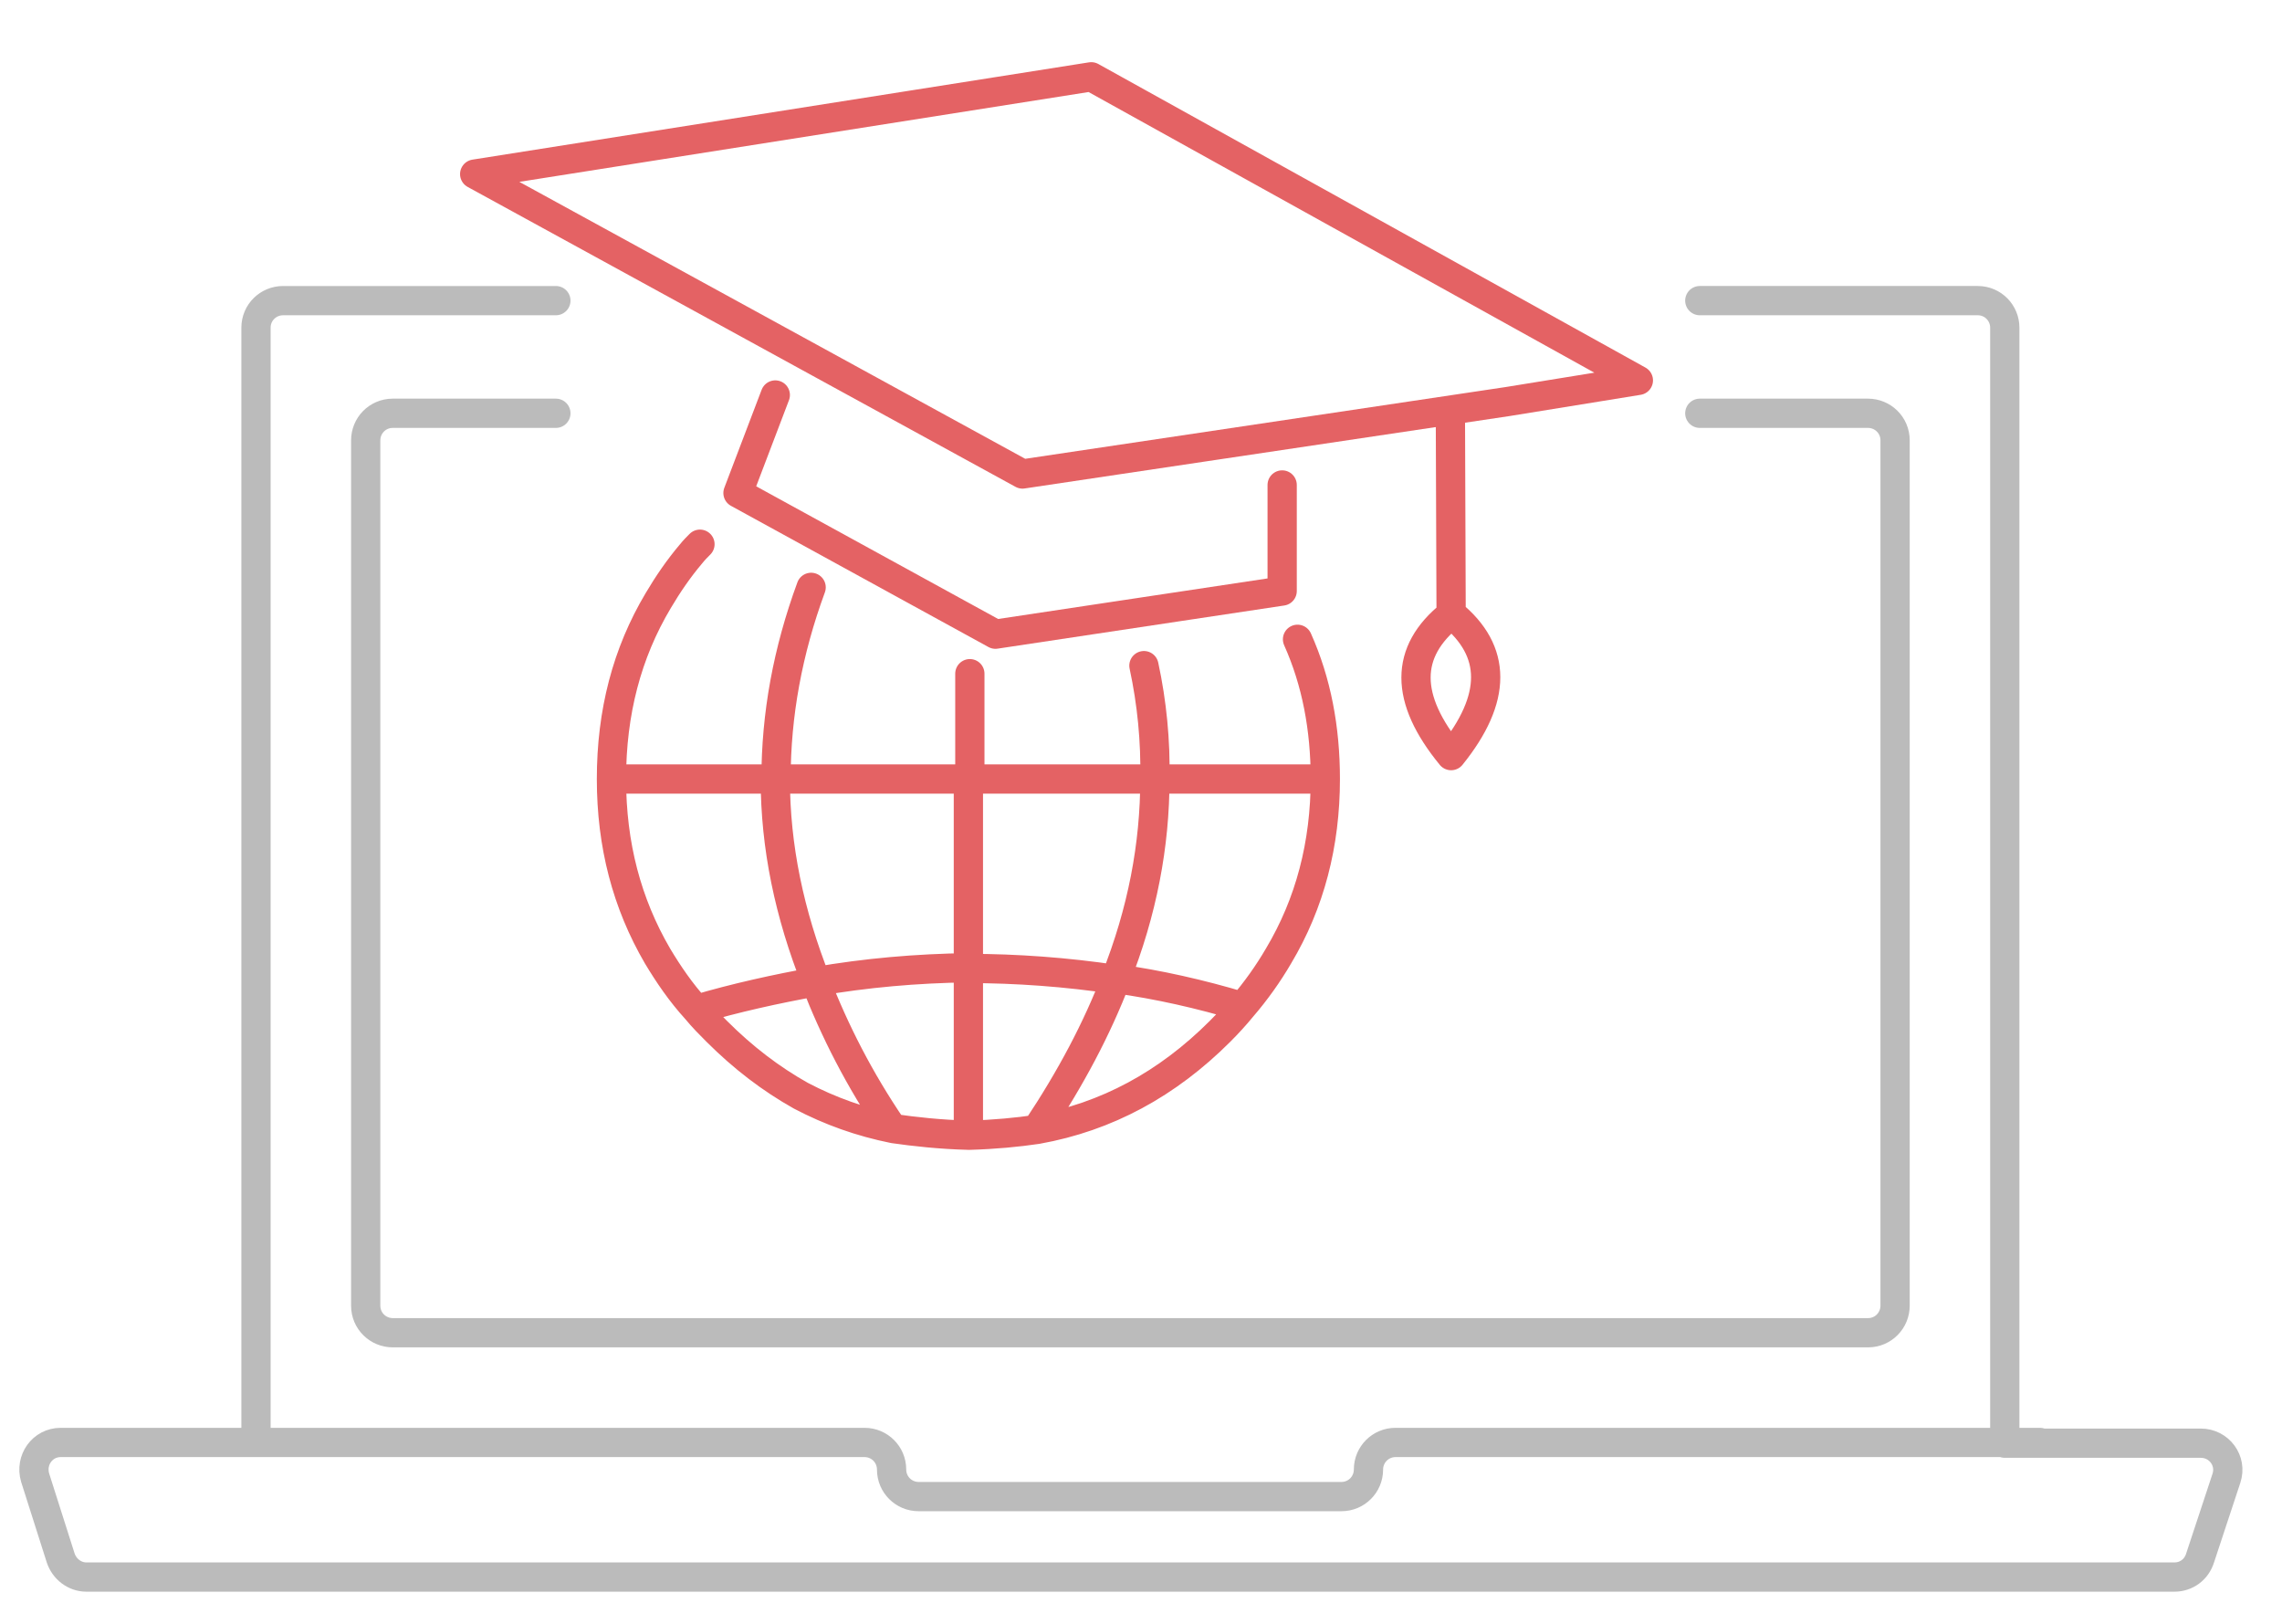 <?xml version="1.0" encoding="utf-8"?>
<!-- Generator: Adobe Illustrator 22.1.0, SVG Export Plug-In . SVG Version: 6.00 Build 0)  -->
<svg version="1.1" id="Layer_1" xmlns="http://www.w3.org/2000/svg" xmlns:xlink="http://www.w3.org/1999/xlink" x="0px" y="0px"
	 viewBox="0 0 312 222" style="enable-background:new 0 0 312 222;" xml:space="preserve">
<style type="text/css">
	.st0{fill:none;stroke:#E46264;stroke-width:4;stroke-linecap:round;stroke-linejoin:round;}
	.st1{fill:none;stroke:#BBBBBB;stroke-width:4;stroke-linecap:round;stroke-linejoin:round;stroke-miterlimit:10;}
	.st2{fill:none;stroke:#BBBBBB;stroke-width:4;stroke-linecap:round;stroke-linejoin:round;}
</style>
<g>
	<g transform="matrix( 1, 0, 0, 1, -3,3.5) ">
		<g>
			<path id="Layer0_1_MEMBER_0_MEMBER_0_MEMBER_0_1_STROKES" class="st0" d="M201.3,53.1l0.1,27.3c6.3,5.1,6.3,11.6,0,19.4
				c-6.4-7.8-6.4-14.2,0-19.3v-0.1"/>
		</g>
	</g>
	<g transform="matrix( 1, 0, 0, 1, 0,0) ">
		<g>
			<path id="Layer0_1_MEMBER_0_MEMBER_0_MEMBER_1_1_STROKES" class="st0" d="M106,54l-5.1,13.4l35.2,19.3l39.2-5.9V66.3"/>
		</g>
	</g>
	<g transform="matrix( 1, 0, 0, 1, -3,3.5) ">
		<g>
			<path id="Layer0_1_MEMBER_0_MEMBER_0_MEMBER_2_1_STROKES" class="st0" d="M227,48.5L152.2,7L67.9,20.3l74.9,41l66.3-9.9L227,48.5
				z"/>
		</g>
	</g>
	<g transform="matrix( 1, 0, 0, 1, -3,3.5) ">
		<g>
			<path id="Layer0_1_MEMBER_1_1_STROKES_1_" class="st0" d="M180.4,83.9c2.6,5.8,3.8,12.2,3.8,19.1c0,8.9-2.1,17-6.4,24.2
				c-1.4,2.4-3.1,4.8-5,7c-0.9,1.1-1.9,2.2-3,3.3c-7.2,7.2-15.5,11.7-25,13.4c-2.7,0.4-5.8,0.7-9.3,0.8c-4-0.1-7.5-0.5-10.3-0.9
				c-4.5-0.9-8.7-2.4-12.7-4.5c-4.1-2.3-7.9-5.2-11.5-8.8c-0.9-0.9-1.9-1.9-2.8-3c-2.1-2.3-3.8-4.8-5.3-7.3
				c-4.2-7.2-6.3-15.2-6.3-24.2c0-9.1,2.1-17.2,6.4-24.4c1.3-2.2,2.8-4.4,4.5-6.4c0.4-0.5,0.8-0.9,1.2-1.3 M113.9,76.8
				c-3.2,8.7-4.8,17.4-4.8,26.2h26.5V88.6 M98.2,134.5c5.4-1.6,10.9-2.8,16.4-3.8c-3.7-9.3-5.6-18.5-5.6-27.7H86.6 M159.4,87.5
				c1.1,5.1,1.6,10.3,1.5,15.5h23.2 M160.9,103h-25.5v25.9c6.6,0,13.4,0.5,20.1,1.5C159.2,121.1,160.9,112,160.9,103z M172.8,134.1
				c-5.7-1.7-11.4-3-17.2-3.8c-2.6,6.8-6.2,13.6-10.8,20.5 M135.4,151.7v-22.9c-7.1,0.1-14,0.7-20.9,1.9c2.6,6.7,6,13.4,10.5,20"/>
		</g>
	</g>
</g>
<g>
	<path class="st1" d="M76,41.1H38.7c-2,0-3.7,1.6-3.7,3.7v152.4h83.2c2,0,3.7,1.6,3.7,3.7l0,0c0,2,1.6,3.7,3.7,3.7h57.8
		c2,0,3.7-1.6,3.7-3.7l0,0c0-2,1.6-3.7,3.7-3.7h88.1h-88.1c-2,0-3.7,1.6-3.7,3.7l0,0c0,2-1.6,3.7-3.7,3.7h-57.8
		c-2,0-3.7-1.6-3.7-3.7l0,0c0-2-1.6-3.7-3.7-3.7H35.1H8.3c-2.5,0-4.2,2.4-3.5,4.8L8.3,213c0.5,1.5,1.9,2.6,3.5,2.6h285.5
		c1.6,0,3-1,3.5-2.6l3.6-10.9c0.8-2.4-1-4.8-3.5-4.8h-26.8V56.5V44.8c0-2-1.6-3.7-3.7-3.7h-38"/>
	<path class="st1" d="M232.4,56.5h23c2,0,3.7,1.6,3.7,3.7v118.3c0,2-1.6,3.7-3.7,3.7H53.7c-2,0-3.7-1.6-3.7-3.7V60.2
		c0-2,1.6-3.7,3.7-3.7H76"/>
	<path class="st2" d="M232.4,110.6"/>
</g>
</svg>
